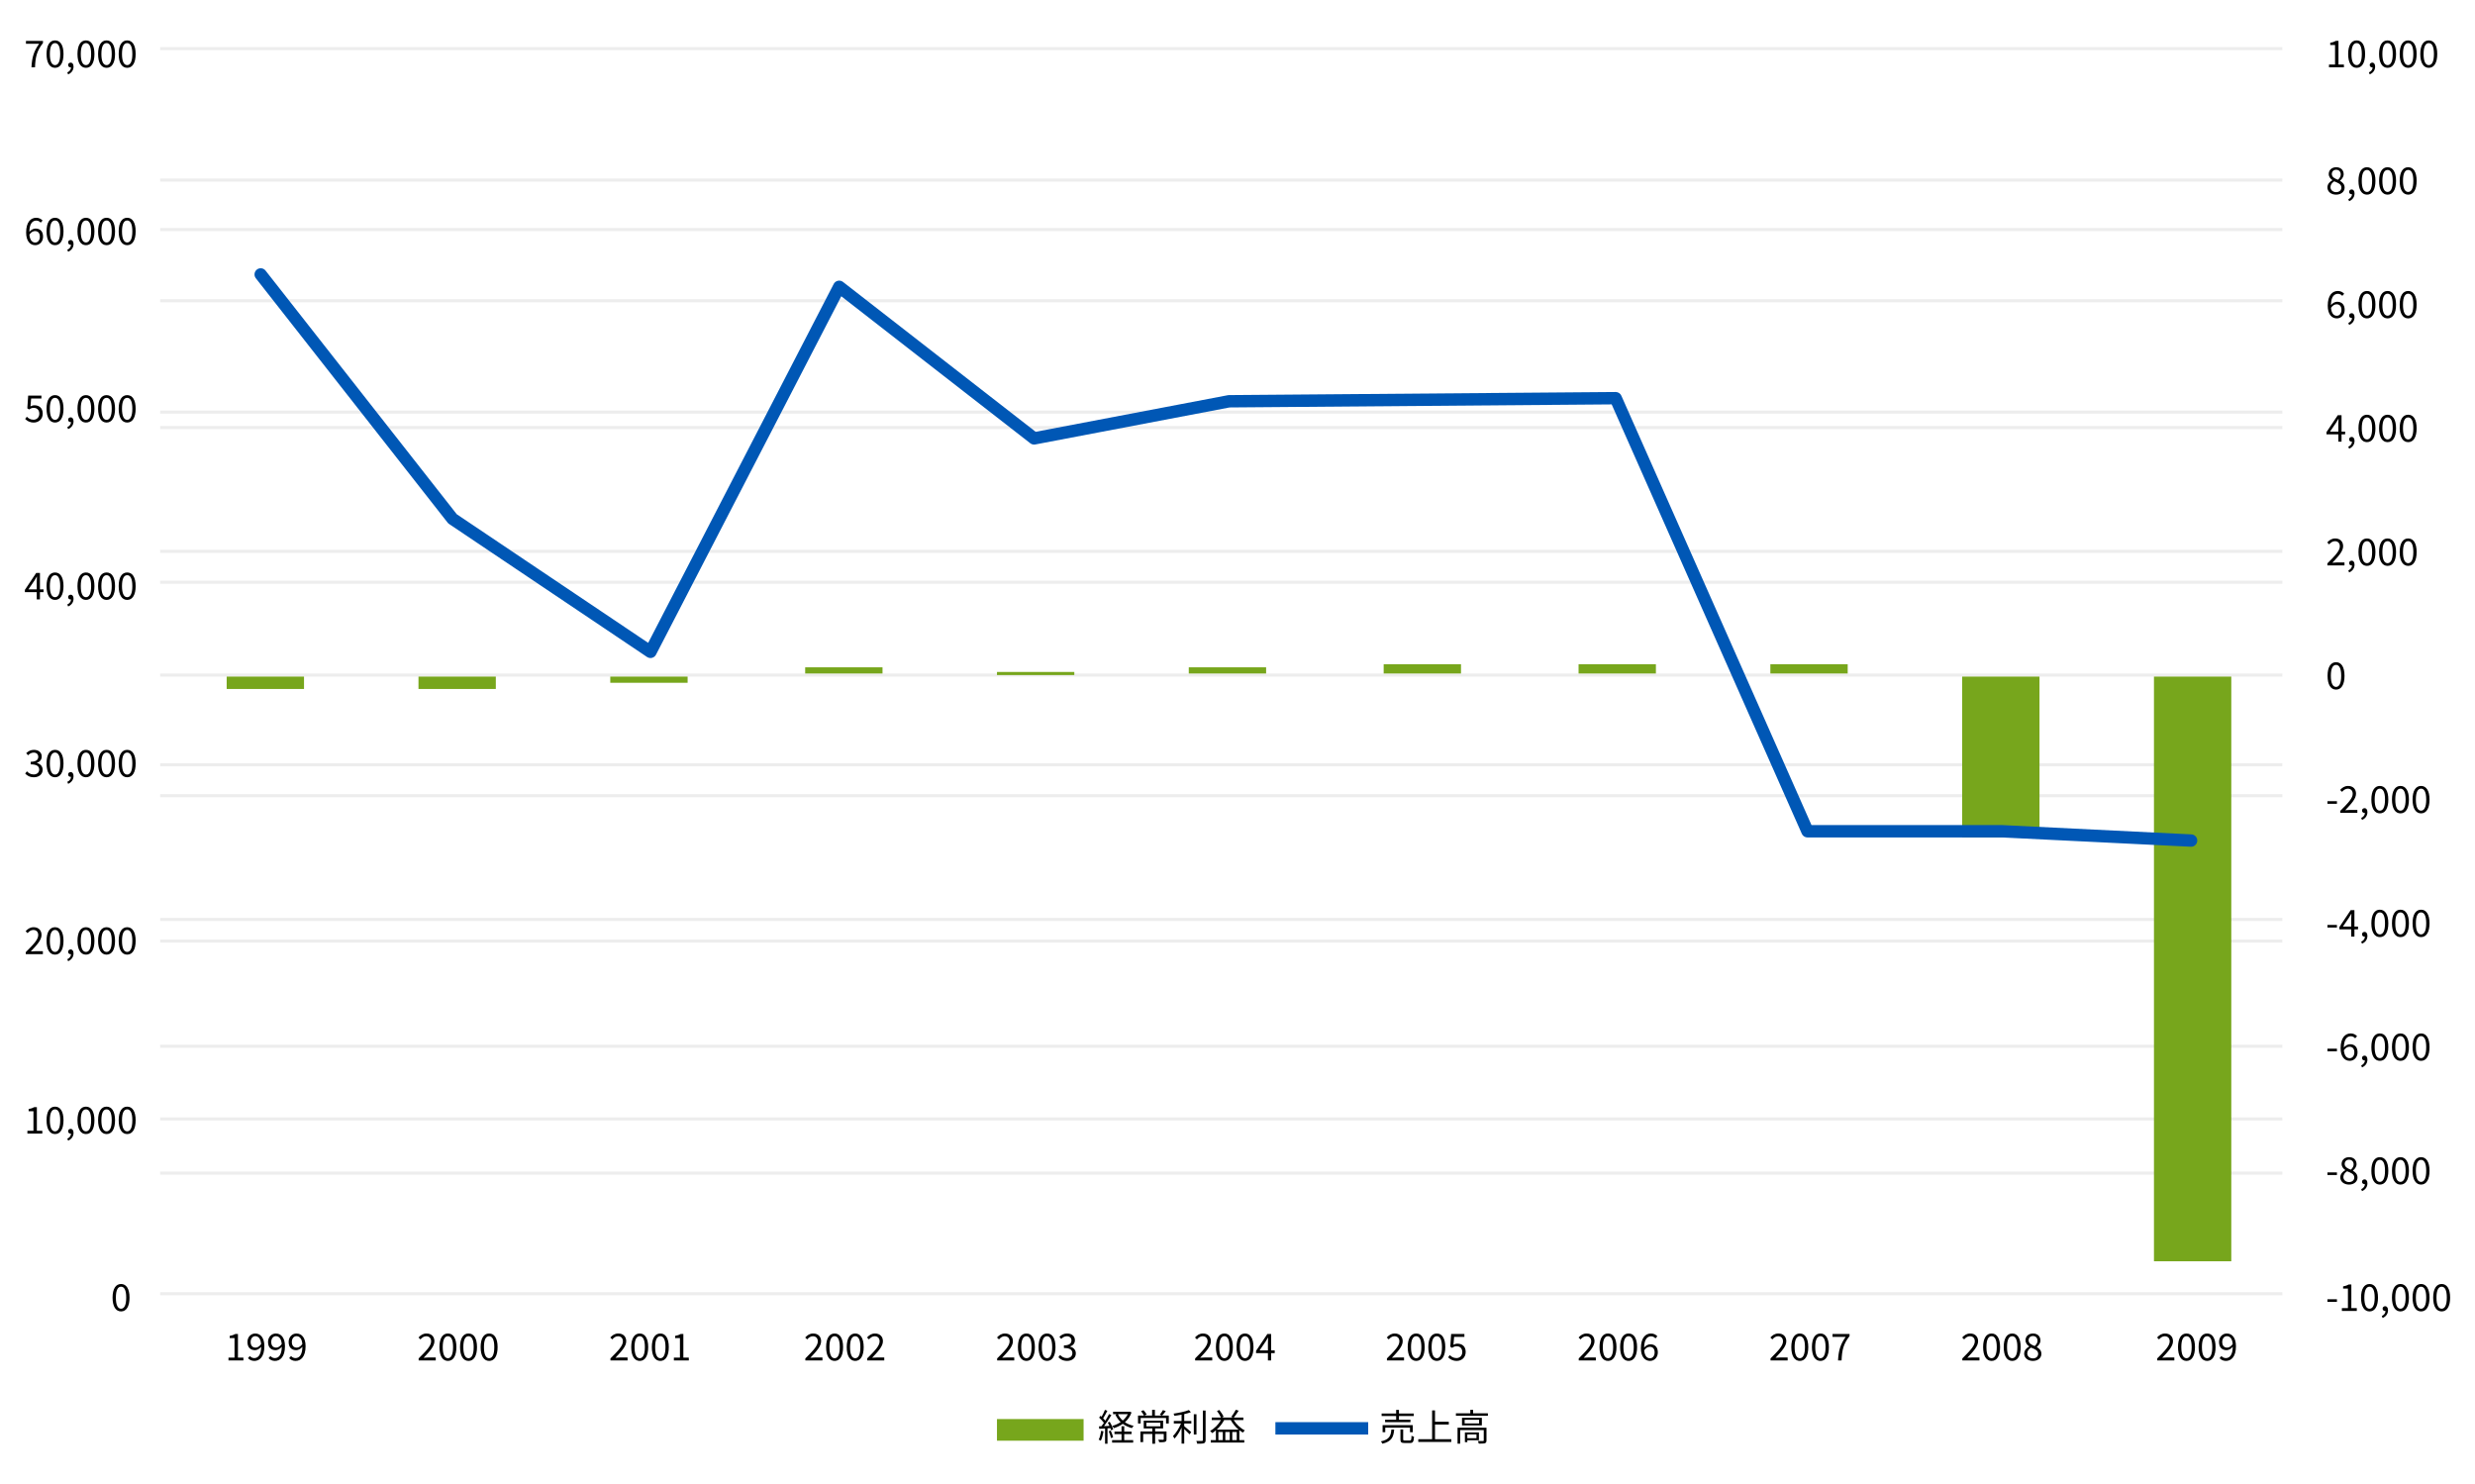 <?xml version="1.0" encoding="iso-8859-1"?>
<!-- Generator: Adobe Illustrator 29.8.2, SVG Export Plug-In . SVG Version: 9.03 Build 0)  -->
<svg version="1.1" id="&#x30EC;&#x30A4;&#x30E4;&#x30FC;_2"
	 xmlns="http://www.w3.org/2000/svg" xmlns:xlink="http://www.w3.org/1999/xlink" x="0px" y="0px" viewBox="0 0 1194 716"
	 style="enable-background:new 0 0 1194 716;" xml:space="preserve">
<rect style="fill:#FFFFFF;" width="1194" height="716"/>
<g>
	<g>
		<path d="M18.873,21.12H12.52v-1.396h8.216v1.002c-3.007,3.867-3.652,6.784-3.848,11.76h-1.701
			C15.401,27.671,16.367,24.628,18.873,21.12z"/>
		<path d="M22.459,26.059c0-4.278,1.557-6.569,4.098-6.569s4.082,2.309,4.082,6.569c0,4.278-1.54,6.658-4.082,6.658
			S22.459,30.338,22.459,26.059z M29.046,26.059c0-3.74-1.003-5.262-2.489-5.262c-1.503,0-2.505,1.522-2.505,5.262
			c0,3.741,1.002,5.352,2.505,5.352C28.043,31.411,29.046,29.801,29.046,26.059z"/>
		<path d="M32.47,34.92c1.127-0.501,1.79-1.379,1.79-2.435c-0.071,0.018-0.125,0.018-0.197,0.018c-0.627,0-1.199-0.394-1.199-1.146
			c0-0.698,0.573-1.146,1.235-1.146c0.859,0,1.378,0.734,1.378,1.933c0,1.718-1.002,3.061-2.613,3.741L32.47,34.92z"/>
		<path d="M37.377,26.059c0-4.278,1.557-6.569,4.098-6.569s4.082,2.309,4.082,6.569c0,4.278-1.54,6.658-4.082,6.658
			S37.377,30.338,37.377,26.059z M43.964,26.059c0-3.74-1.003-5.262-2.489-5.262c-1.503,0-2.505,1.522-2.505,5.262
			c0,3.741,1.002,5.352,2.505,5.352C42.962,31.411,43.964,29.801,43.964,26.059z"/>
		<path d="M47.317,26.059c0-4.278,1.557-6.569,4.098-6.569s4.082,2.309,4.082,6.569c0,4.278-1.54,6.658-4.082,6.658
			S47.317,30.338,47.317,26.059z M53.904,26.059c0-3.74-1.003-5.262-2.489-5.262c-1.503,0-2.505,1.522-2.505,5.262
			c0,3.741,1.002,5.352,2.505,5.352C52.901,31.411,53.904,29.801,53.904,26.059z"/>
		<path d="M57.257,26.059c0-4.278,1.557-6.569,4.098-6.569s4.082,2.309,4.082,6.569c0,4.278-1.54,6.658-4.082,6.658
			S57.257,30.338,57.257,26.059z M63.844,26.059c0-3.74-1.003-5.262-2.489-5.262c-1.503,0-2.505,1.522-2.505,5.262
			c0,3.741,1.002,5.352,2.505,5.352C62.841,31.411,63.844,29.801,63.844,26.059z"/>
	</g>
	<g>
		<path d="M12.608,112.161c0-5.137,2.309-7.106,4.869-7.106c1.361,0,2.345,0.573,3.061,1.342l-0.913,1.02
			c-0.519-0.627-1.307-1.003-2.094-1.003c-1.808,0-3.311,1.379-3.383,5.441c0.823-0.984,1.951-1.593,2.989-1.593
			c2.201,0,3.633,1.325,3.633,3.92c0,2.452-1.718,4.098-3.759,4.098C14.488,118.283,12.608,116.242,12.608,112.161z M14.184,113.182
			c0.215,2.488,1.199,3.83,2.81,3.83c1.271,0,2.237-1.127,2.237-2.827c0-1.647-0.787-2.703-2.362-2.703
			C16.045,111.481,15.043,111.929,14.184,113.182z"/>
		<path d="M22.459,111.624c0-4.278,1.557-6.569,4.098-6.569s4.082,2.309,4.082,6.569c0,4.278-1.54,6.658-4.082,6.658
			S22.459,115.903,22.459,111.624z M29.046,111.624c0-3.74-1.003-5.262-2.489-5.262c-1.503,0-2.505,1.522-2.505,5.262
			c0,3.741,1.002,5.352,2.505,5.352C28.043,116.976,29.046,115.365,29.046,111.624z"/>
		<path d="M32.47,120.485c1.127-0.501,1.79-1.379,1.79-2.435c-0.071,0.018-0.125,0.018-0.197,0.018
			c-0.627,0-1.199-0.394-1.199-1.146c0-0.698,0.573-1.146,1.235-1.146c0.859,0,1.378,0.734,1.378,1.933
			c0,1.718-1.002,3.061-2.613,3.741L32.47,120.485z"/>
		<path d="M37.377,111.624c0-4.278,1.557-6.569,4.098-6.569s4.082,2.309,4.082,6.569c0,4.278-1.54,6.658-4.082,6.658
			S37.377,115.903,37.377,111.624z M43.964,111.624c0-3.74-1.003-5.262-2.489-5.262c-1.503,0-2.505,1.522-2.505,5.262
			c0,3.741,1.002,5.352,2.505,5.352C42.962,116.976,43.964,115.365,43.964,111.624z"/>
		<path d="M47.317,111.624c0-4.278,1.557-6.569,4.098-6.569s4.082,2.309,4.082,6.569c0,4.278-1.54,6.658-4.082,6.658
			S47.317,115.903,47.317,111.624z M53.904,111.624c0-3.74-1.003-5.262-2.489-5.262c-1.503,0-2.505,1.522-2.505,5.262
			c0,3.741,1.002,5.352,2.505,5.352C52.901,116.976,53.904,115.365,53.904,111.624z"/>
		<path d="M57.257,111.624c0-4.278,1.557-6.569,4.098-6.569s4.082,2.309,4.082,6.569c0,4.278-1.54,6.658-4.082,6.658
			S57.257,115.903,57.257,111.624z M63.844,111.624c0-3.74-1.003-5.262-2.489-5.262c-1.503,0-2.505,1.522-2.505,5.262
			c0,3.741,1.002,5.352,2.505,5.352C62.841,116.976,63.844,115.365,63.844,111.624z"/>
	</g>
	<g>
		<path d="M12.144,202.111l0.805-1.074c0.752,0.752,1.7,1.45,3.222,1.45c1.54,0,2.792-1.128,2.792-2.9
			c0-1.771-1.074-2.827-2.72-2.827c-0.877,0-1.432,0.286-2.184,0.787l-0.877-0.555l0.412-6.139h6.39v1.396h-4.958l-0.322,3.813
			c0.591-0.322,1.164-0.537,1.951-0.537c2.183,0,3.955,1.253,3.955,4.009c0,2.756-2.076,4.313-4.296,4.313
			C14.274,203.847,13.02,202.987,12.144,202.111z"/>
		<path d="M22.459,197.188c0-4.278,1.557-6.569,4.098-6.569s4.082,2.309,4.082,6.569c0,4.278-1.54,6.658-4.082,6.658
			S22.459,201.467,22.459,197.188z M29.046,197.188c0-3.74-1.003-5.262-2.489-5.262c-1.503,0-2.505,1.522-2.505,5.262
			c0,3.741,1.002,5.352,2.505,5.352C28.043,202.54,29.046,200.93,29.046,197.188z"/>
		<path d="M32.47,206.049c1.127-0.501,1.79-1.379,1.79-2.435c-0.071,0.018-0.125,0.018-0.197,0.018
			c-0.627,0-1.199-0.394-1.199-1.146c0-0.698,0.573-1.146,1.235-1.146c0.859,0,1.378,0.734,1.378,1.933
			c0,1.718-1.002,3.061-2.613,3.741L32.47,206.049z"/>
		<path d="M37.377,197.188c0-4.278,1.557-6.569,4.098-6.569s4.082,2.309,4.082,6.569c0,4.278-1.54,6.658-4.082,6.658
			S37.377,201.467,37.377,197.188z M43.964,197.188c0-3.74-1.003-5.262-2.489-5.262c-1.503,0-2.505,1.522-2.505,5.262
			c0,3.741,1.002,5.352,2.505,5.352C42.962,202.54,43.964,200.93,43.964,197.188z"/>
		<path d="M47.317,197.188c0-4.278,1.557-6.569,4.098-6.569s4.082,2.309,4.082,6.569c0,4.278-1.54,6.658-4.082,6.658
			S47.317,201.467,47.317,197.188z M53.904,197.188c0-3.74-1.003-5.262-2.489-5.262c-1.503,0-2.505,1.522-2.505,5.262
			c0,3.741,1.002,5.352,2.505,5.352C52.901,202.54,53.904,200.93,53.904,197.188z"/>
		<path d="M57.257,197.188c0-4.278,1.557-6.569,4.098-6.569s4.082,2.309,4.082,6.569c0,4.278-1.54,6.658-4.082,6.658
			S57.257,201.467,57.257,197.188z M63.844,197.188c0-3.74-1.003-5.262-2.489-5.262c-1.503,0-2.505,1.522-2.505,5.262
			c0,3.741,1.002,5.352,2.505,5.352C62.841,202.54,63.844,200.93,63.844,197.188z"/>
	</g>
	<g>
		<path d="M17.728,285.653H12v-1.074l5.46-8.162h1.808v7.929h1.736v1.307h-1.736v3.526h-1.54V285.653z M17.728,284.346v-3.74
			c0-0.662,0.054-1.755,0.09-2.435h-0.071c-0.322,0.608-0.681,1.164-1.056,1.79l-2.989,4.385H17.728z"/>
		<path d="M22.459,282.753c0-4.278,1.557-6.569,4.098-6.569s4.082,2.309,4.082,6.569c0,4.278-1.54,6.658-4.082,6.658
			S22.459,287.031,22.459,282.753z M29.046,282.753c0-3.74-1.003-5.262-2.489-5.262c-1.503,0-2.505,1.522-2.505,5.262
			c0,3.741,1.002,5.352,2.505,5.352C28.043,288.105,29.046,286.494,29.046,282.753z"/>
		<path d="M32.47,291.613c1.127-0.501,1.79-1.379,1.79-2.435c-0.071,0.018-0.125,0.018-0.197,0.018
			c-0.627,0-1.199-0.394-1.199-1.146c0-0.698,0.573-1.146,1.235-1.146c0.859,0,1.378,0.734,1.378,1.933
			c0,1.718-1.002,3.061-2.613,3.741L32.47,291.613z"/>
		<path d="M37.377,282.753c0-4.278,1.557-6.569,4.098-6.569s4.082,2.309,4.082,6.569c0,4.278-1.54,6.658-4.082,6.658
			S37.377,287.031,37.377,282.753z M43.964,282.753c0-3.74-1.003-5.262-2.489-5.262c-1.503,0-2.505,1.522-2.505,5.262
			c0,3.741,1.002,5.352,2.505,5.352C42.962,288.105,43.964,286.494,43.964,282.753z"/>
		<path d="M47.317,282.753c0-4.278,1.557-6.569,4.098-6.569s4.082,2.309,4.082,6.569c0,4.278-1.54,6.658-4.082,6.658
			S47.317,287.031,47.317,282.753z M53.904,282.753c0-3.74-1.003-5.262-2.489-5.262c-1.503,0-2.505,1.522-2.505,5.262
			c0,3.741,1.002,5.352,2.505,5.352C52.901,288.105,53.904,286.494,53.904,282.753z"/>
		<path d="M57.257,282.753c0-4.278,1.557-6.569,4.098-6.569s4.082,2.309,4.082,6.569c0,4.278-1.54,6.658-4.082,6.658
			S57.257,287.031,57.257,282.753z M63.844,282.753c0-3.74-1.003-5.262-2.489-5.262c-1.503,0-2.505,1.522-2.505,5.262
			c0,3.741,1.002,5.352,2.505,5.352C62.841,288.105,63.844,286.494,63.844,282.753z"/>
	</g>
	<g>
		<path d="M12.161,373.186l0.823-1.074c0.77,0.806,1.772,1.504,3.258,1.504c1.557,0,2.666-0.913,2.666-2.345
			c0-1.522-1.056-2.524-4.081-2.524v-1.253c2.703,0,3.633-1.056,3.633-2.398c0-1.235-0.859-2.023-2.219-2.023
			c-1.057,0-1.987,0.537-2.721,1.289l-0.877-1.02c0.984-0.931,2.148-1.593,3.669-1.593c2.201,0,3.813,1.163,3.813,3.239
			c0,1.54-0.949,2.524-2.327,3.026v0.071c1.539,0.376,2.774,1.503,2.774,3.257c0,2.274-1.879,3.633-4.207,3.633
			C14.309,374.976,13.02,374.117,12.161,373.186z"/>
		<path d="M22.459,368.318c0-4.278,1.557-6.569,4.098-6.569s4.082,2.309,4.082,6.569c0,4.278-1.54,6.658-4.082,6.658
			S22.459,372.596,22.459,368.318z M29.046,368.318c0-3.74-1.003-5.262-2.489-5.262c-1.503,0-2.505,1.522-2.505,5.262
			c0,3.741,1.002,5.352,2.505,5.352C28.043,373.67,29.046,372.059,29.046,368.318z"/>
		<path d="M32.47,377.178c1.127-0.501,1.79-1.379,1.79-2.435c-0.071,0.018-0.125,0.018-0.197,0.018
			c-0.627,0-1.199-0.394-1.199-1.146c0-0.698,0.573-1.146,1.235-1.146c0.859,0,1.378,0.734,1.378,1.933
			c0,1.718-1.002,3.061-2.613,3.741L32.47,377.178z"/>
		<path d="M37.377,368.318c0-4.278,1.557-6.569,4.098-6.569s4.082,2.309,4.082,6.569c0,4.278-1.54,6.658-4.082,6.658
			S37.377,372.596,37.377,368.318z M43.964,368.318c0-3.74-1.003-5.262-2.489-5.262c-1.503,0-2.505,1.522-2.505,5.262
			c0,3.741,1.002,5.352,2.505,5.352C42.962,373.67,43.964,372.059,43.964,368.318z"/>
		<path d="M47.317,368.318c0-4.278,1.557-6.569,4.098-6.569s4.082,2.309,4.082,6.569c0,4.278-1.54,6.658-4.082,6.658
			S47.317,372.596,47.317,368.318z M53.904,368.318c0-3.74-1.003-5.262-2.489-5.262c-1.503,0-2.505,1.522-2.505,5.262
			c0,3.741,1.002,5.352,2.505,5.352C52.901,373.67,53.904,372.059,53.904,368.318z"/>
		<path d="M57.257,368.318c0-4.278,1.557-6.569,4.098-6.569s4.082,2.309,4.082,6.569c0,4.278-1.54,6.658-4.082,6.658
			S57.257,372.596,57.257,368.318z M63.844,368.318c0-3.74-1.003-5.262-2.489-5.262c-1.503,0-2.505,1.522-2.505,5.262
			c0,3.741,1.002,5.352,2.505,5.352C62.841,373.67,63.844,372.059,63.844,368.318z"/>
	</g>
	<g>
		<path d="M12.43,459.341c3.848-3.831,6.014-6.122,6.014-8.216c0-1.449-0.788-2.488-2.416-2.488c-1.074,0-2.005,0.681-2.721,1.522
			l-0.949-0.913c1.074-1.163,2.202-1.933,3.867-1.933c2.345,0,3.813,1.485,3.813,3.74c0,2.399-2.184,4.779-5.209,7.965
			c0.681-0.053,1.468-0.125,2.148-0.125h3.705v1.414H12.43V459.341z"/>
		<path d="M22.459,453.882c0-4.278,1.557-6.569,4.098-6.569s4.082,2.309,4.082,6.569c0,4.278-1.54,6.658-4.082,6.658
			S22.459,458.16,22.459,453.882z M29.046,453.882c0-3.74-1.003-5.262-2.489-5.262c-1.503,0-2.505,1.522-2.505,5.262
			c0,3.741,1.002,5.352,2.505,5.352C28.043,459.234,29.046,457.623,29.046,453.882z"/>
		<path d="M32.47,462.742c1.127-0.501,1.79-1.379,1.79-2.435c-0.071,0.018-0.125,0.018-0.197,0.018
			c-0.627,0-1.199-0.394-1.199-1.146c0-0.698,0.573-1.146,1.235-1.146c0.859,0,1.378,0.734,1.378,1.933
			c0,1.718-1.002,3.061-2.613,3.741L32.47,462.742z"/>
		<path d="M37.377,453.882c0-4.278,1.557-6.569,4.098-6.569s4.082,2.309,4.082,6.569c0,4.278-1.54,6.658-4.082,6.658
			S37.377,458.16,37.377,453.882z M43.964,453.882c0-3.74-1.003-5.262-2.489-5.262c-1.503,0-2.505,1.522-2.505,5.262
			c0,3.741,1.002,5.352,2.505,5.352C42.962,459.234,43.964,457.623,43.964,453.882z"/>
		<path d="M47.317,453.882c0-4.278,1.557-6.569,4.098-6.569s4.082,2.309,4.082,6.569c0,4.278-1.54,6.658-4.082,6.658
			S47.317,458.16,47.317,453.882z M53.904,453.882c0-3.74-1.003-5.262-2.489-5.262c-1.503,0-2.505,1.522-2.505,5.262
			c0,3.741,1.002,5.352,2.505,5.352C52.901,459.234,53.904,457.623,53.904,453.882z"/>
		<path d="M57.257,453.882c0-4.278,1.557-6.569,4.098-6.569s4.082,2.309,4.082,6.569c0,4.278-1.54,6.658-4.082,6.658
			S57.257,458.16,57.257,453.882z M63.844,453.882c0-3.74-1.003-5.262-2.489-5.262c-1.503,0-2.505,1.522-2.505,5.262
			c0,3.741,1.002,5.352,2.505,5.352C62.841,459.234,63.844,457.623,63.844,453.882z"/>
	</g>
	<g>
		<path d="M13.218,545.507h2.917v-9.415h-2.327v-1.056c1.164-0.197,2.005-0.501,2.721-0.931h1.253v11.401h2.631v1.36h-7.195V545.507
			z"/>
		<path d="M22.459,540.441c0-4.278,1.557-6.569,4.098-6.569s4.082,2.309,4.082,6.569c0,4.278-1.54,6.658-4.082,6.658
			S22.459,544.72,22.459,540.441z M29.046,540.441c0-3.74-1.003-5.262-2.489-5.262c-1.503,0-2.505,1.522-2.505,5.262
			c0,3.741,1.002,5.352,2.505,5.352C28.043,545.793,29.046,544.183,29.046,540.441z"/>
		<path d="M32.47,549.302c1.127-0.501,1.79-1.379,1.79-2.435c-0.071,0.018-0.125,0.018-0.197,0.018
			c-0.627,0-1.199-0.394-1.199-1.146c0-0.698,0.573-1.146,1.235-1.146c0.859,0,1.378,0.734,1.378,1.933
			c0,1.718-1.002,3.061-2.613,3.741L32.47,549.302z"/>
		<path d="M37.377,540.441c0-4.278,1.557-6.569,4.098-6.569s4.082,2.309,4.082,6.569c0,4.278-1.54,6.658-4.082,6.658
			S37.377,544.72,37.377,540.441z M43.964,540.441c0-3.74-1.003-5.262-2.489-5.262c-1.503,0-2.505,1.522-2.505,5.262
			c0,3.741,1.002,5.352,2.505,5.352C42.962,545.793,43.964,544.183,43.964,540.441z"/>
		<path d="M47.317,540.441c0-4.278,1.557-6.569,4.098-6.569s4.082,2.309,4.082,6.569c0,4.278-1.54,6.658-4.082,6.658
			S47.317,544.72,47.317,540.441z M53.904,540.441c0-3.74-1.003-5.262-2.489-5.262c-1.503,0-2.505,1.522-2.505,5.262
			c0,3.741,1.002,5.352,2.505,5.352C52.901,545.793,53.904,544.183,53.904,540.441z"/>
		<path d="M57.257,540.441c0-4.278,1.557-6.569,4.098-6.569s4.082,2.309,4.082,6.569c0,4.278-1.54,6.658-4.082,6.658
			S57.257,544.72,57.257,540.441z M63.844,540.441c0-3.74-1.003-5.262-2.489-5.262c-1.503,0-2.505,1.522-2.505,5.262
			c0,3.741,1.002,5.352,2.505,5.352C62.841,545.793,63.844,544.183,63.844,540.441z"/>
	</g>
	<g>
		<path d="M54.307,626.006c0-4.278,1.557-6.569,4.098-6.569s4.082,2.309,4.082,6.569c0,4.278-1.54,6.658-4.082,6.658
			S54.307,630.284,54.307,626.006z M60.894,626.006c0-3.74-1.003-5.262-2.489-5.262c-1.503,0-2.505,1.522-2.505,5.262
			c0,3.741,1.002,5.352,2.505,5.352C59.891,631.358,60.894,629.747,60.894,626.006z"/>
	</g>
	<g>
		<path d="M1123.567,31.125h2.917V21.71h-2.327v-1.056c1.164-0.197,2.005-0.501,2.721-0.931h1.253v11.401h2.631v1.361h-7.195V31.125
			z"/>
		<path d="M1132.808,26.059c0-4.278,1.557-6.569,4.098-6.569s4.082,2.309,4.082,6.569c0,4.278-1.54,6.658-4.082,6.658
			S1132.808,30.338,1132.808,26.059z M1139.395,26.059c0-3.74-1.003-5.262-2.489-5.262c-1.503,0-2.505,1.522-2.505,5.262
			c0,3.741,1.002,5.352,2.505,5.352C1138.392,31.411,1139.395,29.801,1139.395,26.059z"/>
		<path d="M1142.819,34.92c1.127-0.501,1.79-1.379,1.79-2.435c-0.071,0.018-0.125,0.018-0.197,0.018
			c-0.627,0-1.199-0.394-1.199-1.146c0-0.698,0.573-1.146,1.235-1.146c0.859,0,1.378,0.734,1.378,1.933
			c0,1.718-1.002,3.061-2.613,3.741L1142.819,34.92z"/>
		<path d="M1147.726,26.059c0-4.278,1.557-6.569,4.098-6.569s4.082,2.309,4.082,6.569c0,4.278-1.54,6.658-4.082,6.658
			S1147.726,30.338,1147.726,26.059z M1154.313,26.059c0-3.74-1.003-5.262-2.489-5.262c-1.503,0-2.505,1.522-2.505,5.262
			c0,3.741,1.002,5.352,2.505,5.352C1153.311,31.411,1154.313,29.801,1154.313,26.059z"/>
		<path d="M1157.666,26.059c0-4.278,1.557-6.569,4.098-6.569s4.082,2.309,4.082,6.569c0,4.278-1.54,6.658-4.082,6.658
			S1157.666,30.338,1157.666,26.059z M1164.253,26.059c0-3.74-1.003-5.262-2.489-5.262c-1.503,0-2.505,1.522-2.505,5.262
			c0,3.741,1.002,5.352,2.505,5.352C1163.25,31.411,1164.253,29.801,1164.253,26.059z"/>
		<path d="M1167.606,26.059c0-4.278,1.557-6.569,4.098-6.569s4.082,2.309,4.082,6.569c0,4.278-1.54,6.658-4.082,6.658
			S1167.606,30.338,1167.606,26.059z M1174.193,26.059c0-3.74-1.003-5.262-2.489-5.262c-1.503,0-2.505,1.522-2.505,5.262
			c0,3.741,1.002,5.352,2.505,5.352C1173.19,31.411,1174.193,29.801,1174.193,26.059z"/>
	</g>
	<g>
		<path d="M1122.796,90.417c0-1.665,1.218-2.811,2.417-3.455V86.89c-0.949-0.644-1.772-1.593-1.772-2.953
			c0-1.951,1.557-3.257,3.598-3.257c2.237,0,3.598,1.395,3.598,3.383c0,1.342-0.984,2.488-1.754,3.079v0.089
			c1.127,0.681,2.219,1.575,2.219,3.276c0,1.916-1.646,3.401-4.116,3.401C1124.569,93.906,1122.796,92.439,1122.796,90.417z
			 M1129.544,90.47c0-1.664-1.61-2.255-3.472-2.989c-1.038,0.662-1.79,1.611-1.79,2.792c0,1.396,1.164,2.416,2.739,2.416
			C1128.524,92.689,1129.544,91.776,1129.544,90.47z M1129.24,84.152c0-1.253-0.806-2.255-2.22-2.255
			c-1.217,0-2.094,0.805-2.094,2.04c0,1.539,1.414,2.184,2.953,2.792C1128.757,85.941,1129.24,85.101,1129.24,84.152z"/>
		<path d="M1132.88,96.109c1.127-0.501,1.79-1.379,1.79-2.435c-0.071,0.018-0.125,0.018-0.197,0.018
			c-0.627,0-1.199-0.394-1.199-1.146c0-0.698,0.573-1.146,1.235-1.146c0.859,0,1.378,0.734,1.378,1.933
			c0,1.718-1.002,3.061-2.613,3.741L1132.88,96.109z"/>
		<path d="M1137.787,87.248c0-4.278,1.557-6.569,4.098-6.569c2.542,0,4.082,2.309,4.082,6.569c0,4.278-1.54,6.658-4.082,6.658
			C1139.343,93.906,1137.787,91.526,1137.787,87.248z M1144.374,87.248c0-3.74-1.003-5.262-2.489-5.262
			c-1.503,0-2.505,1.522-2.505,5.262c0,3.741,1.002,5.352,2.505,5.352C1143.371,92.6,1144.374,90.989,1144.374,87.248z"/>
		<path d="M1147.726,87.248c0-4.278,1.557-6.569,4.098-6.569s4.082,2.309,4.082,6.569c0,4.278-1.54,6.658-4.082,6.658
			S1147.726,91.526,1147.726,87.248z M1154.313,87.248c0-3.74-1.003-5.262-2.489-5.262c-1.503,0-2.505,1.522-2.505,5.262
			c0,3.741,1.002,5.352,2.505,5.352C1153.311,92.6,1154.313,90.989,1154.313,87.248z"/>
		<path d="M1157.666,87.248c0-4.278,1.557-6.569,4.098-6.569s4.082,2.309,4.082,6.569c0,4.278-1.54,6.658-4.082,6.658
			S1157.666,91.526,1157.666,87.248z M1164.253,87.248c0-3.74-1.003-5.262-2.489-5.262c-1.503,0-2.505,1.522-2.505,5.262
			c0,3.741,1.002,5.352,2.505,5.352C1163.25,92.6,1164.253,90.989,1164.253,87.248z"/>
	</g>
	<g>
		<path d="M1122.958,147.481c0-5.137,2.309-7.106,4.869-7.106c1.36,0,2.345,0.573,3.061,1.342l-0.913,1.02
			c-0.519-0.627-1.307-1.003-2.094-1.003c-1.808,0-3.311,1.379-3.383,5.441c0.823-0.984,1.951-1.593,2.989-1.593
			c2.201,0,3.633,1.325,3.633,3.92c0,2.452-1.718,4.098-3.759,4.098C1124.837,153.603,1122.958,151.562,1122.958,147.481z
			 M1124.533,148.502c0.215,2.488,1.199,3.83,2.81,3.83c1.271,0,2.237-1.127,2.237-2.827c0-1.647-0.787-2.703-2.363-2.703
			C1126.394,146.801,1125.392,147.249,1124.533,148.502z"/>
		<path d="M1132.88,155.805c1.127-0.501,1.79-1.379,1.79-2.435c-0.071,0.018-0.125,0.018-0.197,0.018
			c-0.627,0-1.199-0.394-1.199-1.146c0-0.698,0.573-1.146,1.235-1.146c0.859,0,1.378,0.734,1.378,1.933
			c0,1.718-1.002,3.061-2.613,3.741L1132.88,155.805z"/>
		<path d="M1137.787,146.944c0-4.278,1.557-6.569,4.098-6.569c2.542,0,4.082,2.309,4.082,6.569c0,4.278-1.54,6.658-4.082,6.658
			C1139.343,153.603,1137.787,151.223,1137.787,146.944z M1144.374,146.944c0-3.74-1.003-5.262-2.489-5.262
			c-1.503,0-2.505,1.522-2.505,5.262c0,3.741,1.002,5.352,2.505,5.352C1143.371,152.296,1144.374,150.685,1144.374,146.944z"/>
		<path d="M1147.726,146.944c0-4.278,1.557-6.569,4.098-6.569s4.082,2.309,4.082,6.569c0,4.278-1.54,6.658-4.082,6.658
			S1147.726,151.223,1147.726,146.944z M1154.313,146.944c0-3.74-1.003-5.262-2.489-5.262c-1.503,0-2.505,1.522-2.505,5.262
			c0,3.741,1.002,5.352,2.505,5.352C1153.311,152.296,1154.313,150.685,1154.313,146.944z"/>
		<path d="M1157.666,146.944c0-4.278,1.557-6.569,4.098-6.569s4.082,2.309,4.082,6.569c0,4.278-1.54,6.658-4.082,6.658
			S1157.666,151.223,1157.666,146.944z M1164.253,146.944c0-3.74-1.003-5.262-2.489-5.262c-1.503,0-2.505,1.522-2.505,5.262
			c0,3.741,1.002,5.352,2.505,5.352C1163.25,152.296,1164.253,150.685,1164.253,146.944z"/>
	</g>
	<g>
		<path d="M1128.077,209.54h-5.728v-1.074l5.459-8.162h1.808v7.929h1.736v1.307h-1.736v3.526h-1.54V209.54z M1128.077,208.233v-3.74
			c0-0.662,0.054-1.755,0.09-2.435h-0.071c-0.322,0.608-0.681,1.164-1.056,1.79l-2.989,4.385H1128.077z"/>
		<path d="M1132.88,215.501c1.127-0.501,1.79-1.379,1.79-2.435c-0.071,0.018-0.125,0.018-0.197,0.018
			c-0.627,0-1.199-0.394-1.199-1.146c0-0.698,0.573-1.146,1.235-1.146c0.859,0,1.378,0.734,1.378,1.933
			c0,1.718-1.002,3.061-2.613,3.741L1132.88,215.501z"/>
		<path d="M1137.787,206.64c0-4.278,1.557-6.569,4.098-6.569c2.542,0,4.082,2.309,4.082,6.569c0,4.278-1.54,6.658-4.082,6.658
			C1139.343,213.299,1137.787,210.919,1137.787,206.64z M1144.374,206.64c0-3.74-1.003-5.262-2.489-5.262
			c-1.503,0-2.505,1.522-2.505,5.262c0,3.741,1.002,5.352,2.505,5.352C1143.371,211.992,1144.374,210.382,1144.374,206.64z"/>
		<path d="M1147.726,206.64c0-4.278,1.557-6.569,4.098-6.569s4.082,2.309,4.082,6.569c0,4.278-1.54,6.658-4.082,6.658
			S1147.726,210.919,1147.726,206.64z M1154.313,206.64c0-3.74-1.003-5.262-2.489-5.262c-1.503,0-2.505,1.522-2.505,5.262
			c0,3.741,1.002,5.352,2.505,5.352C1153.311,211.992,1154.313,210.382,1154.313,206.64z"/>
		<path d="M1157.666,206.64c0-4.278,1.557-6.569,4.098-6.569s4.082,2.309,4.082,6.569c0,4.278-1.54,6.658-4.082,6.658
			S1157.666,210.919,1157.666,206.64z M1164.253,206.64c0-3.74-1.003-5.262-2.489-5.262c-1.503,0-2.505,1.522-2.505,5.262
			c0,3.741,1.002,5.352,2.505,5.352C1163.25,211.992,1164.253,210.382,1164.253,206.64z"/>
	</g>
	<g>
		<path d="M1122.779,271.796c3.848-3.831,6.014-6.122,6.014-8.216c0-1.449-0.788-2.488-2.416-2.488
			c-1.074,0-2.005,0.681-2.721,1.522l-0.949-0.913c1.074-1.163,2.202-1.933,3.867-1.933c2.345,0,3.813,1.485,3.813,3.74
			c0,2.399-2.184,4.779-5.209,7.965c0.681-0.053,1.468-0.125,2.148-0.125h3.705v1.414h-8.251V271.796z"/>
		<path d="M1132.88,275.197c1.127-0.501,1.79-1.379,1.79-2.435c-0.071,0.018-0.125,0.018-0.197,0.018
			c-0.627,0-1.199-0.394-1.199-1.146c0-0.698,0.573-1.146,1.235-1.146c0.859,0,1.378,0.734,1.378,1.933
			c0,1.718-1.002,3.061-2.613,3.741L1132.88,275.197z"/>
		<path d="M1137.787,266.337c0-4.278,1.557-6.569,4.098-6.569c2.542,0,4.082,2.309,4.082,6.569c0,4.278-1.54,6.658-4.082,6.658
			C1139.343,272.995,1137.787,270.615,1137.787,266.337z M1144.374,266.337c0-3.741-1.003-5.262-2.489-5.262
			c-1.503,0-2.505,1.522-2.505,5.262c0,3.741,1.002,5.352,2.505,5.352C1143.371,271.688,1144.374,270.078,1144.374,266.337z"/>
		<path d="M1147.726,266.337c0-4.278,1.557-6.569,4.098-6.569s4.082,2.309,4.082,6.569c0,4.278-1.54,6.658-4.082,6.658
			S1147.726,270.615,1147.726,266.337z M1154.313,266.337c0-3.741-1.003-5.262-2.489-5.262c-1.503,0-2.505,1.522-2.505,5.262
			c0,3.741,1.002,5.352,2.505,5.352C1153.311,271.688,1154.313,270.078,1154.313,266.337z"/>
		<path d="M1157.666,266.337c0-4.278,1.557-6.569,4.098-6.569s4.082,2.309,4.082,6.569c0,4.278-1.54,6.658-4.082,6.658
			S1157.666,270.615,1157.666,266.337z M1164.253,266.337c0-3.741-1.003-5.262-2.489-5.262c-1.503,0-2.505,1.522-2.505,5.262
			c0,3.741,1.002,5.352,2.505,5.352C1163.25,271.688,1164.253,270.078,1164.253,266.337z"/>
	</g>
	<g>
		<path d="M1122.815,386.517h4.582v1.253h-4.582V386.517z"/>
		<path d="M1128.993,391.189c3.848-3.831,6.014-6.122,6.014-8.216c0-1.449-0.788-2.488-2.416-2.488
			c-1.074,0-2.005,0.681-2.721,1.522l-0.949-0.913c1.074-1.163,2.202-1.933,3.867-1.933c2.345,0,3.813,1.485,3.813,3.74
			c0,2.399-2.184,4.779-5.209,7.965c0.681-0.053,1.468-0.125,2.148-0.125h3.705v1.414h-8.251V391.189z"/>
		<path d="M1139.094,394.589c1.127-0.501,1.79-1.379,1.79-2.435c-0.071,0.018-0.125,0.018-0.197,0.018
			c-0.627,0-1.199-0.394-1.199-1.146c0-0.698,0.573-1.146,1.235-1.146c0.859,0,1.378,0.734,1.378,1.933
			c0,1.718-1.002,3.061-2.613,3.741L1139.094,394.589z"/>
		<path d="M1144.001,385.729c0-4.278,1.557-6.569,4.098-6.569s4.082,2.309,4.082,6.569c0,4.278-1.54,6.658-4.082,6.658
			S1144.001,390.007,1144.001,385.729z M1150.588,385.729c0-3.741-1.003-5.262-2.489-5.262c-1.503,0-2.505,1.522-2.505,5.262
			c0,3.741,1.002,5.352,2.505,5.352C1149.585,391.081,1150.588,389.47,1150.588,385.729z"/>
		<path d="M1153.941,385.729c0-4.278,1.557-6.569,4.098-6.569s4.082,2.309,4.082,6.569c0,4.278-1.54,6.658-4.082,6.658
			S1153.941,390.007,1153.941,385.729z M1160.528,385.729c0-3.741-1.003-5.262-2.489-5.262c-1.503,0-2.505,1.522-2.505,5.262
			c0,3.741,1.002,5.352,2.505,5.352C1159.525,391.081,1160.528,389.47,1160.528,385.729z"/>
		<path d="M1163.88,385.729c0-4.278,1.557-6.569,4.098-6.569s4.081,2.309,4.081,6.569c0,4.278-1.54,6.658-4.081,6.658
			S1163.88,390.007,1163.88,385.729z M1170.467,385.729c0-3.741-1.003-5.262-2.489-5.262c-1.503,0-2.505,1.522-2.505,5.262
			c0,3.741,1.002,5.352,2.505,5.352C1169.465,391.081,1170.467,389.47,1170.467,385.729z"/>
	</g>
	<g>
		<path d="M1122.815,446.213h4.582v1.253h-4.582V446.213z"/>
		<path d="M1134.291,448.325h-5.728v-1.074l5.459-8.162h1.808v7.929h1.736v1.307h-1.736v3.526h-1.54V448.325z M1134.291,447.018
			v-3.741c0-0.662,0.054-1.755,0.09-2.435h-0.071c-0.322,0.608-0.681,1.164-1.056,1.79l-2.989,4.385H1134.291z"/>
		<path d="M1139.094,454.286c1.127-0.501,1.79-1.379,1.79-2.435c-0.071,0.018-0.125,0.018-0.197,0.018
			c-0.627,0-1.199-0.394-1.199-1.146c0-0.698,0.573-1.146,1.235-1.146c0.859,0,1.378,0.734,1.378,1.933
			c0,1.718-1.002,3.061-2.613,3.741L1139.094,454.286z"/>
		<path d="M1144.001,445.425c0-4.278,1.557-6.569,4.098-6.569s4.082,2.309,4.082,6.569c0,4.278-1.54,6.658-4.082,6.658
			S1144.001,449.703,1144.001,445.425z M1150.588,445.425c0-3.74-1.003-5.262-2.489-5.262c-1.503,0-2.505,1.522-2.505,5.262
			c0,3.741,1.002,5.352,2.505,5.352C1149.585,450.777,1150.588,449.166,1150.588,445.425z"/>
		<path d="M1153.941,445.425c0-4.278,1.557-6.569,4.098-6.569s4.082,2.309,4.082,6.569c0,4.278-1.54,6.658-4.082,6.658
			S1153.941,449.703,1153.941,445.425z M1160.528,445.425c0-3.74-1.003-5.262-2.489-5.262c-1.503,0-2.505,1.522-2.505,5.262
			c0,3.741,1.002,5.352,2.505,5.352C1159.525,450.777,1160.528,449.166,1160.528,445.425z"/>
		<path d="M1163.88,445.425c0-4.278,1.557-6.569,4.098-6.569s4.081,2.309,4.081,6.569c0,4.278-1.54,6.658-4.081,6.658
			S1163.88,449.703,1163.88,445.425z M1170.467,445.425c0-3.74-1.003-5.262-2.489-5.262c-1.503,0-2.505,1.522-2.505,5.262
			c0,3.741,1.002,5.352,2.505,5.352C1169.465,450.777,1170.467,449.166,1170.467,445.425z"/>
	</g>
	<g>
		<path d="M1122.815,505.909h4.582v1.253h-4.582V505.909z"/>
		<path d="M1129.172,505.658c0-5.137,2.309-7.106,4.869-7.106c1.36,0,2.345,0.573,3.061,1.342l-0.913,1.02
			c-0.519-0.627-1.307-1.003-2.094-1.003c-1.808,0-3.311,1.379-3.383,5.441c0.823-0.984,1.951-1.593,2.989-1.593
			c2.201,0,3.633,1.325,3.633,3.92c0,2.452-1.718,4.098-3.759,4.098C1131.051,511.78,1129.172,509.739,1129.172,505.658z
			 M1130.747,506.679c0.215,2.488,1.199,3.83,2.81,3.83c1.271,0,2.237-1.127,2.237-2.827c0-1.647-0.787-2.703-2.362-2.703
			C1132.609,504.979,1131.607,505.426,1130.747,506.679z"/>
		<path d="M1139.094,513.982c1.127-0.501,1.79-1.379,1.79-2.435c-0.071,0.018-0.125,0.018-0.197,0.018
			c-0.627,0-1.199-0.394-1.199-1.146c0-0.698,0.573-1.146,1.235-1.146c0.859,0,1.378,0.734,1.378,1.933
			c0,1.718-1.002,3.061-2.613,3.741L1139.094,513.982z"/>
		<path d="M1144.001,505.121c0-4.278,1.557-6.569,4.098-6.569s4.082,2.309,4.082,6.569c0,4.278-1.54,6.658-4.082,6.658
			S1144.001,509.4,1144.001,505.121z M1150.588,505.121c0-3.741-1.003-5.262-2.489-5.262c-1.503,0-2.505,1.522-2.505,5.262
			c0,3.741,1.002,5.352,2.505,5.352C1149.585,510.473,1150.588,508.863,1150.588,505.121z"/>
		<path d="M1153.941,505.121c0-4.278,1.557-6.569,4.098-6.569s4.082,2.309,4.082,6.569c0,4.278-1.54,6.658-4.082,6.658
			S1153.941,509.4,1153.941,505.121z M1160.528,505.121c0-3.741-1.003-5.262-2.489-5.262c-1.503,0-2.505,1.522-2.505,5.262
			c0,3.741,1.002,5.352,2.505,5.352C1159.525,510.473,1160.528,508.863,1160.528,505.121z"/>
		<path d="M1163.88,505.121c0-4.278,1.557-6.569,4.098-6.569s4.081,2.309,4.081,6.569c0,4.278-1.54,6.658-4.081,6.658
			S1163.88,509.4,1163.88,505.121z M1170.467,505.121c0-3.741-1.003-5.262-2.489-5.262c-1.503,0-2.505,1.522-2.505,5.262
			c0,3.741,1.002,5.352,2.505,5.352C1169.465,510.473,1170.467,508.863,1170.467,505.121z"/>
	</g>
	<g>
		<path d="M1122.815,565.605h4.582v1.253h-4.582V565.605z"/>
		<path d="M1129.011,567.986c0-1.665,1.218-2.811,2.416-3.455v-0.071c-0.949-0.644-1.771-1.593-1.771-2.953
			c0-1.951,1.557-3.257,3.598-3.257c2.237,0,3.598,1.396,3.598,3.383c0,1.342-0.984,2.488-1.754,3.079v0.089
			c1.127,0.681,2.219,1.576,2.219,3.276c0,1.916-1.646,3.401-4.116,3.401C1130.783,571.476,1129.011,570.008,1129.011,567.986z
			 M1135.759,568.039c0-1.664-1.61-2.255-3.472-2.989c-1.038,0.662-1.79,1.611-1.79,2.792c0,1.396,1.164,2.416,2.739,2.416
			C1134.739,570.259,1135.759,569.346,1135.759,568.039z M1135.455,561.721c0-1.253-0.806-2.255-2.22-2.255
			c-1.217,0-2.094,0.805-2.094,2.04c0,1.539,1.414,2.184,2.953,2.792C1134.972,563.511,1135.455,562.67,1135.455,561.721z"/>
		<path d="M1139.094,573.678c1.127-0.501,1.79-1.379,1.79-2.435c-0.071,0.018-0.125,0.018-0.197,0.018
			c-0.627,0-1.199-0.394-1.199-1.146c0-0.698,0.573-1.146,1.235-1.146c0.859,0,1.378,0.734,1.378,1.933
			c0,1.718-1.002,3.061-2.613,3.741L1139.094,573.678z"/>
		<path d="M1144.001,564.818c0-4.278,1.557-6.569,4.098-6.569s4.082,2.309,4.082,6.569c0,4.278-1.54,6.658-4.082,6.658
			S1144.001,569.096,1144.001,564.818z M1150.588,564.818c0-3.741-1.003-5.262-2.489-5.262c-1.503,0-2.505,1.522-2.505,5.262
			c0,3.741,1.002,5.352,2.505,5.352C1149.585,570.169,1150.588,568.559,1150.588,564.818z"/>
		<path d="M1153.941,564.818c0-4.278,1.557-6.569,4.098-6.569s4.082,2.309,4.082,6.569c0,4.278-1.54,6.658-4.082,6.658
			S1153.941,569.096,1153.941,564.818z M1160.528,564.818c0-3.741-1.003-5.262-2.489-5.262c-1.503,0-2.505,1.522-2.505,5.262
			c0,3.741,1.002,5.352,2.505,5.352C1159.525,570.169,1160.528,568.559,1160.528,564.818z"/>
		<path d="M1163.88,564.818c0-4.278,1.557-6.569,4.098-6.569s4.081,2.309,4.081,6.569c0,4.278-1.54,6.658-4.081,6.658
			S1163.88,569.096,1163.88,564.818z M1170.467,564.818c0-3.741-1.003-5.262-2.489-5.262c-1.503,0-2.505,1.522-2.505,5.262
			c0,3.741,1.002,5.352,2.505,5.352C1169.465,570.169,1170.467,568.559,1170.467,564.818z"/>
	</g>
	<g>
		<path d="M1122.815,626.794h4.582v1.253h-4.582V626.794z"/>
		<path d="M1129.781,631.071h2.917v-9.415h-2.327v-1.056c1.164-0.197,2.005-0.501,2.721-0.931h1.253v11.401h2.631v1.361h-7.195
			V631.071z"/>
		<path d="M1139.023,626.006c0-4.278,1.557-6.569,4.098-6.569s4.082,2.309,4.082,6.569c0,4.278-1.54,6.658-4.082,6.658
			S1139.023,630.284,1139.023,626.006z M1145.609,626.006c0-3.74-1.003-5.262-2.489-5.262c-1.503,0-2.505,1.522-2.505,5.262
			c0,3.741,1.002,5.352,2.505,5.352C1144.607,631.358,1145.609,629.747,1145.609,626.006z"/>
		<path d="M1149.034,634.867c1.127-0.501,1.79-1.379,1.79-2.435c-0.071,0.018-0.125,0.018-0.197,0.018
			c-0.627,0-1.199-0.394-1.199-1.146c0-0.698,0.573-1.146,1.235-1.146c0.859,0,1.378,0.734,1.378,1.933
			c0,1.718-1.002,3.061-2.613,3.741L1149.034,634.867z"/>
		<path d="M1153.941,626.006c0-4.278,1.557-6.569,4.098-6.569s4.082,2.309,4.082,6.569c0,4.278-1.54,6.658-4.082,6.658
			S1153.941,630.284,1153.941,626.006z M1160.528,626.006c0-3.74-1.003-5.262-2.489-5.262c-1.503,0-2.505,1.522-2.505,5.262
			c0,3.741,1.002,5.352,2.505,5.352C1159.525,631.358,1160.528,629.747,1160.528,626.006z"/>
		<path d="M1163.88,626.006c0-4.278,1.557-6.569,4.098-6.569s4.081,2.309,4.081,6.569c0,4.278-1.54,6.658-4.081,6.658
			S1163.88,630.284,1163.88,626.006z M1170.467,626.006c0-3.74-1.003-5.262-2.489-5.262c-1.503,0-2.505,1.522-2.505,5.262
			c0,3.741,1.002,5.352,2.505,5.352C1169.465,631.358,1170.467,629.747,1170.467,626.006z"/>
		<path d="M1173.82,626.006c0-4.278,1.557-6.569,4.098-6.569s4.082,2.309,4.082,6.569c0,4.278-1.54,6.658-4.082,6.658
			S1173.82,630.284,1173.82,626.006z M1180.407,626.006c0-3.74-1.003-5.262-2.489-5.262c-1.503,0-2.505,1.522-2.505,5.262
			c0,3.741,1.002,5.352,2.505,5.352C1179.404,631.358,1180.407,629.747,1180.407,626.006z"/>
	</g>
	<g>
		<path d="M110.224,654.95h2.917v-9.415h-2.327v-1.056c1.164-0.197,2.005-0.501,2.721-0.931h1.253v11.401h2.631v1.361h-7.195V654.95
			z"/>
		<path d="M119.627,655.201l0.912-1.02c0.501,0.627,1.289,1.003,2.094,1.003c1.79,0,3.311-1.396,3.383-5.478
			c-0.823,1.021-1.951,1.647-2.988,1.647c-2.22,0-3.652-1.342-3.652-3.955c0-2.435,1.718-4.081,3.759-4.081
			c2.524,0,4.403,2.04,4.403,6.139c0,5.118-2.309,7.087-4.85,7.087C121.327,656.543,120.325,655.97,119.627,655.201z
			 M123.296,650.135c0.823,0,1.861-0.519,2.685-1.737c-0.214-2.47-1.217-3.794-2.846-3.794c-1.253,0-2.22,1.11-2.22,2.792
			C120.915,649.061,121.703,650.135,123.296,650.135z"/>
		<path d="M129.566,655.201l0.912-1.02c0.501,0.627,1.289,1.003,2.094,1.003c1.79,0,3.311-1.396,3.383-5.478
			c-0.823,1.021-1.951,1.647-2.988,1.647c-2.22,0-3.652-1.342-3.652-3.955c0-2.435,1.718-4.081,3.759-4.081
			c2.524,0,4.403,2.04,4.403,6.139c0,5.118-2.309,7.087-4.85,7.087C131.266,656.543,130.264,655.97,129.566,655.201z
			 M133.235,650.135c0.823,0,1.861-0.519,2.685-1.737c-0.214-2.47-1.217-3.794-2.846-3.794c-1.253,0-2.22,1.11-2.22,2.792
			C130.855,649.061,131.642,650.135,133.235,650.135z"/>
		<path d="M139.506,655.201l0.912-1.02c0.501,0.627,1.289,1.003,2.094,1.003c1.79,0,3.311-1.396,3.383-5.478
			c-0.823,1.021-1.951,1.647-2.988,1.647c-2.22,0-3.652-1.342-3.652-3.955c0-2.435,1.718-4.081,3.759-4.081
			c2.524,0,4.403,2.04,4.403,6.139c0,5.118-2.309,7.087-4.85,7.087C141.206,656.543,140.204,655.97,139.506,655.201z
			 M143.175,650.135c0.823,0,1.861-0.519,2.685-1.737c-0.214-2.47-1.217-3.794-2.846-3.794c-1.253,0-2.22,1.11-2.22,2.792
			C140.794,649.061,141.582,650.135,143.175,650.135z"/>
	</g>
	<g>
		<path d="M201.965,655.344c3.848-3.831,6.014-6.122,6.014-8.216c0-1.449-0.788-2.488-2.416-2.488c-1.074,0-2.005,0.681-2.721,1.522
			l-0.949-0.913c1.074-1.163,2.202-1.933,3.867-1.933c2.345,0,3.813,1.485,3.813,3.74c0,2.399-2.184,4.779-5.209,7.965
			c0.681-0.053,1.468-0.125,2.148-0.125h3.705v1.414h-8.251V655.344z"/>
		<path d="M211.995,649.885c0-4.278,1.557-6.569,4.098-6.569s4.082,2.309,4.082,6.569c0,4.278-1.54,6.658-4.082,6.658
			S211.995,654.163,211.995,649.885z M218.581,649.885c0-3.74-1.003-5.262-2.489-5.262c-1.503,0-2.505,1.522-2.505,5.262
			c0,3.741,1.002,5.352,2.505,5.352C217.579,655.236,218.581,653.626,218.581,649.885z"/>
		<path d="M221.934,649.885c0-4.278,1.557-6.569,4.098-6.569s4.082,2.309,4.082,6.569c0,4.278-1.54,6.658-4.082,6.658
			S221.934,654.163,221.934,649.885z M228.521,649.885c0-3.74-1.003-5.262-2.489-5.262c-1.503,0-2.505,1.522-2.505,5.262
			c0,3.741,1.002,5.352,2.505,5.352C227.518,655.236,228.521,653.626,228.521,649.885z"/>
		<path d="M231.874,649.885c0-4.278,1.557-6.569,4.098-6.569c2.542,0,4.082,2.309,4.082,6.569c0,4.278-1.54,6.658-4.082,6.658
			C233.43,656.543,231.874,654.163,231.874,649.885z M238.461,649.885c0-3.74-1.003-5.262-2.489-5.262
			c-1.503,0-2.505,1.522-2.505,5.262c0,3.741,1.002,5.352,2.505,5.352C237.458,655.236,238.461,653.626,238.461,649.885z"/>
	</g>
	<g>
		<path d="M294.494,655.344c3.848-3.831,6.014-6.122,6.014-8.216c0-1.449-0.788-2.488-2.416-2.488c-1.074,0-2.005,0.681-2.721,1.522
			l-0.949-0.913c1.074-1.163,2.202-1.933,3.867-1.933c2.345,0,3.813,1.485,3.813,3.74c0,2.399-2.184,4.779-5.209,7.965
			c0.681-0.053,1.468-0.125,2.148-0.125h3.705v1.414h-8.251V655.344z"/>
		<path d="M304.524,649.885c0-4.278,1.557-6.569,4.098-6.569c2.542,0,4.082,2.309,4.082,6.569c0,4.278-1.54,6.658-4.082,6.658
			C306.08,656.543,304.524,654.163,304.524,649.885z M311.111,649.885c0-3.74-1.003-5.262-2.489-5.262
			c-1.503,0-2.505,1.522-2.505,5.262c0,3.741,1.002,5.352,2.505,5.352C310.108,655.236,311.111,653.626,311.111,649.885z"/>
		<path d="M314.463,649.885c0-4.278,1.557-6.569,4.098-6.569s4.082,2.309,4.082,6.569c0,4.278-1.54,6.658-4.082,6.658
			S314.463,654.163,314.463,649.885z M321.05,649.885c0-3.74-1.003-5.262-2.489-5.262c-1.503,0-2.505,1.522-2.505,5.262
			c0,3.741,1.002,5.352,2.505,5.352C320.047,655.236,321.05,653.626,321.05,649.885z"/>
		<path d="M325.101,654.95h2.917v-9.415h-2.327v-1.056c1.164-0.197,2.005-0.501,2.721-0.931h1.253v11.401h2.631v1.361h-7.195V654.95
			z"/>
	</g>
	<g>
		<path d="M388.516,655.344c3.848-3.831,6.014-6.122,6.014-8.216c0-1.449-0.788-2.488-2.416-2.488c-1.074,0-2.005,0.681-2.721,1.522
			l-0.949-0.913c1.074-1.163,2.202-1.933,3.867-1.933c2.345,0,3.813,1.485,3.813,3.74c0,2.399-2.184,4.779-5.209,7.965
			c0.681-0.053,1.468-0.125,2.148-0.125h3.705v1.414h-8.251V655.344z"/>
		<path d="M398.545,649.885c0-4.278,1.557-6.569,4.098-6.569s4.082,2.309,4.082,6.569c0,4.278-1.54,6.658-4.082,6.658
			S398.545,654.163,398.545,649.885z M405.132,649.885c0-3.74-1.003-5.262-2.489-5.262c-1.503,0-2.505,1.522-2.505,5.262
			c0,3.741,1.002,5.352,2.505,5.352C404.129,655.236,405.132,653.626,405.132,649.885z"/>
		<path d="M408.485,649.885c0-4.278,1.557-6.569,4.098-6.569s4.082,2.309,4.082,6.569c0,4.278-1.54,6.658-4.082,6.658
			S408.485,654.163,408.485,649.885z M415.072,649.885c0-3.74-1.003-5.262-2.489-5.262c-1.503,0-2.505,1.522-2.505,5.262
			c0,3.741,1.002,5.352,2.505,5.352C414.069,655.236,415.072,653.626,415.072,649.885z"/>
		<path d="M418.335,655.344c3.848-3.831,6.014-6.122,6.014-8.216c0-1.449-0.788-2.488-2.416-2.488c-1.074,0-2.005,0.681-2.721,1.522
			l-0.949-0.913c1.074-1.163,2.202-1.933,3.867-1.933c2.345,0,3.813,1.485,3.813,3.74c0,2.399-2.184,4.779-5.209,7.965
			c0.681-0.053,1.468-0.125,2.148-0.125h3.705v1.414h-8.251V655.344z"/>
	</g>
	<g>
		<path d="M481.045,655.344c3.848-3.831,6.014-6.122,6.014-8.216c0-1.449-0.788-2.488-2.416-2.488c-1.074,0-2.005,0.681-2.721,1.522
			l-0.949-0.913c1.074-1.163,2.202-1.933,3.867-1.933c2.345,0,3.813,1.485,3.813,3.74c0,2.399-2.184,4.779-5.209,7.965
			c0.681-0.053,1.468-0.125,2.148-0.125h3.705v1.414h-8.251V655.344z"/>
		<path d="M491.074,649.885c0-4.278,1.557-6.569,4.098-6.569s4.082,2.309,4.082,6.569c0,4.278-1.54,6.658-4.082,6.658
			S491.074,654.163,491.074,649.885z M497.661,649.885c0-3.74-1.003-5.262-2.489-5.262c-1.503,0-2.505,1.522-2.505,5.262
			c0,3.741,1.002,5.352,2.505,5.352C496.658,655.236,497.661,653.626,497.661,649.885z"/>
		<path d="M501.014,649.885c0-4.278,1.557-6.569,4.098-6.569s4.082,2.309,4.082,6.569c0,4.278-1.54,6.658-4.082,6.658
			S501.014,654.163,501.014,649.885z M507.601,649.885c0-3.74-1.003-5.262-2.489-5.262c-1.503,0-2.505,1.522-2.505,5.262
			c0,3.741,1.002,5.352,2.505,5.352C506.598,655.236,507.601,653.626,507.601,649.885z"/>
		<path d="M510.595,654.753l0.823-1.074c0.77,0.806,1.772,1.504,3.258,1.504c1.557,0,2.666-0.913,2.666-2.345
			c0-1.522-1.056-2.524-4.081-2.524v-1.253c2.703,0,3.633-1.056,3.633-2.398c0-1.235-0.859-2.023-2.219-2.023
			c-1.057,0-1.987,0.537-2.721,1.289l-0.877-1.02c0.984-0.931,2.147-1.593,3.669-1.593c2.201,0,3.813,1.163,3.813,3.239
			c0,1.54-0.949,2.524-2.327,3.026v0.071c1.539,0.376,2.774,1.503,2.774,3.257c0,2.274-1.879,3.633-4.207,3.633
			C512.743,656.543,511.454,655.684,510.595,654.753z"/>
	</g>
	<g>
		<path d="M532.335,690.495c-0.251,1.683-0.68,3.401-1.271,4.546c-0.215-0.161-0.752-0.412-1.038-0.501
			c0.591-1.092,0.967-2.685,1.164-4.26L532.335,690.495z M534.285,689.063v7.446h-1.181v-7.375c-1.02,0.054-1.986,0.107-2.81,0.161
			l-0.108-1.181l1.181-0.054c0.376-0.483,0.788-1.056,1.182-1.646c-0.555-0.788-1.486-1.79-2.309-2.524l0.68-0.877
			c0.179,0.143,0.34,0.304,0.52,0.465c0.608-1.002,1.235-2.344,1.61-3.329l1.164,0.465c-0.608,1.181-1.36,2.596-2.023,3.598
			c0.394,0.394,0.752,0.806,1.038,1.164c0.698-1.11,1.342-2.255,1.808-3.204l1.127,0.501c-1.02,1.701-2.381,3.794-3.562,5.334
			l2.65-0.108c-0.251-0.555-0.537-1.127-0.842-1.61l0.931-0.376c0.734,1.146,1.45,2.685,1.683,3.652l-1.002,0.447
			c-0.072-0.305-0.179-0.662-0.322-1.038L534.285,689.063z M535.843,690.155c0.483,1.02,0.967,2.381,1.146,3.258l-1.02,0.34
			c-0.179-0.895-0.627-2.237-1.092-3.276L535.843,690.155z M542.358,694.755h4.313v1.199h-10.166v-1.199h4.546v-2.918h-3.401v-1.199
			h3.401v-2.577h1.307v2.577h3.526v1.199h-3.526V694.755z M545.884,681.402c-0.698,1.951-1.808,3.491-3.204,4.708
			c1.199,0.805,2.613,1.396,4.189,1.737c-0.269,0.286-0.627,0.77-0.823,1.11c-1.647-0.448-3.133-1.128-4.385-2.059
			c-1.289,0.913-2.774,1.593-4.314,2.094c-0.179-0.34-0.501-0.823-0.77-1.092c1.45-0.412,2.846-1.02,4.063-1.844
			c-1.056-1.002-1.915-2.201-2.542-3.579l0.716-0.232h-1.843v-1.182h7.768l0.251-0.053L545.884,681.402z M539.333,682.244
			c0.537,1.163,1.324,2.201,2.309,3.061c1.003-0.859,1.844-1.879,2.435-3.061H539.333z"/>
		<path d="M563.846,686.718h-1.307v-2.649h-12.261v2.649h-1.271v-3.813h2.864c-0.268-0.59-0.859-1.468-1.396-2.112l1.181-0.483
			c0.591,0.627,1.218,1.503,1.522,2.094l-1.11,0.501h3.741v-2.774h1.342v2.774h6.694V686.718z M562.755,694.308
			c0,0.698-0.143,1.056-0.698,1.253c-0.555,0.215-1.449,0.215-2.828,0.215c-0.071-0.376-0.286-0.859-0.465-1.217
			c1.073,0.036,2.022,0.036,2.291,0.018c0.268-0.018,0.358-0.071,0.358-0.286v-2.506h-4.153v4.707h-1.342v-4.707h-4.421v3.902
			h-1.324v-5.119h5.745v-1.468h-4.152v-3.759h9.343v3.759h-3.848v1.468h5.495V694.308z M553.036,688.096h6.748v-1.754h-6.748
			V688.096z M562.397,680.758c-0.591,0.788-1.271,1.61-1.79,2.148l-1.074-0.447c0.501-0.59,1.146-1.539,1.486-2.183L562.397,680.758
			z"/>
		<path d="M571.303,685.501h3.418v1.217h-3.418v1.307c0.805,0.627,2.846,2.381,3.365,2.846l-0.77,1.092
			c-0.536-0.591-1.682-1.737-2.595-2.577v7.052h-1.289v-7.715c-0.931,2.04-2.183,4.063-3.401,5.28
			c-0.161-0.358-0.501-0.913-0.734-1.235c1.432-1.36,2.989-3.83,3.867-6.05h-3.472v-1.217h3.74v-3.025
			c-1.163,0.215-2.344,0.393-3.454,0.555c-0.054-0.322-0.251-0.769-0.412-1.056c2.613-0.393,5.728-1.002,7.392-1.736l0.984,1.02
			c-0.895,0.358-2.022,0.68-3.222,0.948V685.501z M577.21,692.052h-1.289v-9.791h1.289V692.052z M581.612,680.489v14.212
			c0,0.913-0.251,1.325-0.805,1.557c-0.591,0.197-1.594,0.232-3.222,0.232c-0.071-0.358-0.268-0.966-0.483-1.342
			c1.253,0.036,2.381,0.036,2.721,0.018c0.322,0,0.465-0.108,0.465-0.447v-14.23H581.612z"/>
		<path d="M595.136,685.054c1.289,2.076,3.365,4.027,5.406,5.011c-0.286,0.233-0.716,0.734-0.913,1.057
			c-0.59-0.323-1.181-0.716-1.754-1.164v4.779h2.399v1.199h-16.163v-1.199h2.47v-4.707c-0.573,0.501-1.181,0.931-1.79,1.325
			c-0.197-0.269-0.716-0.769-1.02-1.003c2.112-1.199,4.027-3.096,5.262-5.298h-4.457v-1.181h4.457
			c-0.393-0.913-1.199-2.22-1.932-3.168l1.127-0.483c0.823,1.002,1.683,2.327,2.059,3.24l-0.823,0.412h5.477l-0.949-0.34
			c0.734-0.913,1.683-2.381,2.184-3.418l1.378,0.429c-0.716,1.146-1.611,2.47-2.362,3.329h4.635v1.181H595.136z M597.534,689.69
			c-1.485-1.253-2.846-2.9-3.794-4.636h-3.168c-0.931,1.772-2.184,3.347-3.598,4.636H597.534z M589.91,690.835h-2.13v3.901h2.13
			V690.835z M593.275,690.835h-2.148v3.901h2.148V690.835z M596.639,694.737v-3.901h-2.166v3.901H596.639z"/>
	</g>
	<g>
		<path d="M672.582,689.653c-0.304,3.634-1.234,5.746-5.674,6.838c-0.107-0.34-0.466-0.859-0.752-1.127
			c4.099-0.877,4.815-2.613,5.066-5.71H672.582z M673.531,683.139h-6.999v-1.235h6.999v-1.754h1.361v1.754h7.141v1.235h-7.141v1.772
			h5.548v1.182h-12.242v-1.182h5.333V683.139z M680.207,690.943v-2.201h-11.921v2.201h-1.288v-3.419h14.552v3.419H680.207z
			 M680.118,694.934c0.662,0,0.77-0.304,0.823-2.309c0.305,0.215,0.842,0.412,1.217,0.519c-0.161,2.398-0.519,3.007-1.915,3.007
			h-2.613c-1.611,0-2.023-0.394-2.023-1.772v-4.743h1.325v4.725c0,0.484,0.125,0.573,0.823,0.573H680.118z"/>
		<path d="M700.157,694.308v1.324h-15.948v-1.324h6.676v-13.89h1.396v5.477h6.658v1.325h-6.658v7.088H700.157z"/>
		<path d="M717.797,681.832v1.163h-15.429v-1.163h6.945v-1.701h1.342v1.701H717.797z M717.117,694.898
			c0,0.716-0.161,1.11-0.716,1.342c-0.591,0.198-1.522,0.198-3.007,0.198c-0.071-0.359-0.251-0.896-0.429-1.235
			c1.146,0.036,2.148,0.036,2.47,0c0.305,0,0.359-0.09,0.359-0.34v-4.958h-11.366v6.569h-1.271v-7.697h13.961V694.898z
			 M714.88,683.998v3.651h-9.576v-3.651H714.88z M713.555,684.947h-6.98v1.736h6.98V684.947z M707.881,694.827v0.895H706.7v-4.672
			h6.766v3.777H707.881z M707.881,692.017v1.825h4.403v-1.825H707.881z"/>
	</g>
	<g>
		<path d="M576.559,655.344c3.848-3.831,6.014-6.122,6.014-8.216c0-1.449-0.788-2.488-2.416-2.488c-1.074,0-2.005,0.681-2.721,1.522
			l-0.949-0.913c1.074-1.163,2.202-1.933,3.867-1.933c2.345,0,3.813,1.485,3.813,3.74c0,2.399-2.184,4.779-5.209,7.965
			c0.681-0.053,1.468-0.125,2.148-0.125h3.705v1.414h-8.251V655.344z"/>
		<path d="M586.588,649.885c0-4.278,1.557-6.569,4.098-6.569c2.542,0,4.082,2.309,4.082,6.569c0,4.278-1.54,6.658-4.082,6.658
			C588.145,656.543,586.588,654.163,586.588,649.885z M593.175,649.885c0-3.74-1.003-5.262-2.489-5.262
			c-1.503,0-2.505,1.522-2.505,5.262c0,3.741,1.002,5.352,2.505,5.352C592.172,655.236,593.175,653.626,593.175,649.885z"/>
		<path d="M596.528,649.885c0-4.278,1.557-6.569,4.098-6.569s4.081,2.309,4.081,6.569c0,4.278-1.54,6.658-4.081,6.658
			S596.528,654.163,596.528,649.885z M603.115,649.885c0-3.74-1.003-5.262-2.489-5.262c-1.503,0-2.505,1.522-2.505,5.262
			c0,3.741,1.002,5.352,2.505,5.352C602.112,655.236,603.115,653.626,603.115,649.885z"/>
		<path d="M611.676,652.784h-5.728v-1.074l5.46-8.162h1.808v7.929h1.736v1.307h-1.736v3.526h-1.54V652.784z M611.676,651.478v-3.74
			c0-0.662,0.054-1.755,0.09-2.435h-0.071c-0.322,0.609-0.681,1.164-1.056,1.79l-2.989,4.385H611.676z"/>
	</g>
	<g>
		<path d="M669.088,655.344c3.848-3.831,6.014-6.122,6.014-8.216c0-1.449-0.788-2.488-2.416-2.488c-1.074,0-2.005,0.681-2.721,1.522
			l-0.949-0.913c1.074-1.163,2.202-1.933,3.867-1.933c2.345,0,3.813,1.485,3.813,3.74c0,2.399-2.184,4.779-5.209,7.965
			c0.681-0.053,1.468-0.125,2.148-0.125h3.705v1.414h-8.251V655.344z"/>
		<path d="M679.117,649.885c0-4.278,1.557-6.569,4.098-6.569s4.082,2.309,4.082,6.569c0,4.278-1.54,6.658-4.082,6.658
			S679.117,654.163,679.117,649.885z M685.704,649.885c0-3.74-1.003-5.262-2.489-5.262c-1.503,0-2.505,1.522-2.505,5.262
			c0,3.741,1.002,5.352,2.505,5.352C684.701,655.236,685.704,653.626,685.704,649.885z"/>
		<path d="M689.057,649.885c0-4.278,1.557-6.569,4.098-6.569s4.082,2.309,4.082,6.569c0,4.278-1.54,6.658-4.082,6.658
			S689.057,654.163,689.057,649.885z M695.644,649.885c0-3.74-1.003-5.262-2.489-5.262c-1.503,0-2.505,1.522-2.505,5.262
			c0,3.741,1.002,5.352,2.505,5.352C694.641,655.236,695.644,653.626,695.644,649.885z"/>
		<path d="M698.62,654.807l0.805-1.074c0.752,0.752,1.7,1.45,3.222,1.45c1.54,0,2.792-1.128,2.792-2.9
			c0-1.771-1.074-2.827-2.72-2.827c-0.877,0-1.432,0.286-2.184,0.787l-0.877-0.555l0.412-6.139h6.39v1.396h-4.958l-0.322,3.813
			c0.591-0.322,1.164-0.537,1.951-0.537c2.183,0,3.955,1.253,3.955,4.009c0,2.756-2.076,4.313-4.296,4.313
			C700.751,656.543,699.497,655.684,698.62,654.807z"/>
	</g>
	<g>
		<path d="M761.617,655.344c3.848-3.831,6.014-6.122,6.014-8.216c0-1.449-0.788-2.488-2.416-2.488c-1.074,0-2.005,0.681-2.721,1.522
			l-0.949-0.913c1.074-1.163,2.202-1.933,3.867-1.933c2.345,0,3.813,1.485,3.813,3.74c0,2.399-2.184,4.779-5.209,7.965
			c0.681-0.053,1.468-0.125,2.148-0.125h3.705v1.414h-8.251V655.344z"/>
		<path d="M771.646,649.885c0-4.278,1.557-6.569,4.098-6.569c2.542,0,4.082,2.309,4.082,6.569c0,4.278-1.54,6.658-4.082,6.658
			C773.203,656.543,771.646,654.163,771.646,649.885z M778.233,649.885c0-3.74-1.003-5.262-2.489-5.262
			c-1.503,0-2.505,1.522-2.505,5.262c0,3.741,1.002,5.352,2.505,5.352C777.23,655.236,778.233,653.626,778.233,649.885z"/>
		<path d="M781.586,649.885c0-4.278,1.557-6.569,4.098-6.569s4.081,2.309,4.081,6.569c0,4.278-1.54,6.658-4.081,6.658
			S781.586,654.163,781.586,649.885z M788.173,649.885c0-3.74-1.003-5.262-2.489-5.262c-1.503,0-2.505,1.522-2.505,5.262
			c0,3.741,1.002,5.352,2.505,5.352C787.17,655.236,788.173,653.626,788.173,649.885z"/>
		<path d="M791.615,650.422c0-5.137,2.309-7.106,4.869-7.106c1.361,0,2.345,0.573,3.061,1.342l-0.913,1.02
			c-0.519-0.627-1.307-1.003-2.094-1.003c-1.808,0-3.311,1.379-3.383,5.441c0.823-0.984,1.951-1.593,2.989-1.593
			c2.201,0,3.633,1.325,3.633,3.92c0,2.452-1.718,4.098-3.759,4.098C793.494,656.543,791.615,654.502,791.615,650.422z
			 M793.19,651.442c0.215,2.488,1.199,3.83,2.81,3.83c1.271,0,2.237-1.127,2.237-2.827c0-1.647-0.787-2.703-2.362-2.703
			C795.051,649.742,794.049,650.189,793.19,651.442z"/>
	</g>
	<g>
		<path d="M854.146,655.344c3.848-3.831,6.014-6.122,6.014-8.216c0-1.449-0.788-2.488-2.416-2.488c-1.074,0-2.005,0.681-2.721,1.522
			l-0.949-0.913c1.074-1.163,2.202-1.933,3.867-1.933c2.345,0,3.813,1.485,3.813,3.74c0,2.399-2.184,4.779-5.209,7.965
			c0.681-0.053,1.468-0.125,2.148-0.125h3.705v1.414h-8.251V655.344z"/>
		<path d="M864.175,649.885c0-4.278,1.557-6.569,4.098-6.569s4.082,2.309,4.082,6.569c0,4.278-1.54,6.658-4.082,6.658
			S864.175,654.163,864.175,649.885z M870.762,649.885c0-3.74-1.003-5.262-2.489-5.262c-1.503,0-2.505,1.522-2.505,5.262
			c0,3.741,1.002,5.352,2.505,5.352C869.76,655.236,870.762,653.626,870.762,649.885z"/>
		<path d="M874.115,649.885c0-4.278,1.557-6.569,4.098-6.569s4.082,2.309,4.082,6.569c0,4.278-1.54,6.658-4.082,6.658
			S874.115,654.163,874.115,649.885z M880.702,649.885c0-3.74-1.003-5.262-2.489-5.262c-1.503,0-2.505,1.522-2.505,5.262
			c0,3.741,1.002,5.352,2.505,5.352C879.699,655.236,880.702,653.626,880.702,649.885z"/>
		<path d="M890.408,644.945h-6.354v-1.396h8.216v1.002c-3.007,3.867-3.652,6.784-3.848,11.76h-1.701
			C886.936,651.496,887.902,648.453,890.408,644.945z"/>
	</g>
	<g>
		<path d="M946.675,655.344c3.848-3.831,6.014-6.122,6.014-8.216c0-1.449-0.788-2.488-2.416-2.488c-1.074,0-2.005,0.681-2.721,1.522
			l-0.949-0.913c1.074-1.163,2.202-1.933,3.867-1.933c2.345,0,3.813,1.485,3.813,3.74c0,2.399-2.184,4.779-5.209,7.965
			c0.681-0.053,1.468-0.125,2.148-0.125h3.705v1.414h-8.251V655.344z"/>
		<path d="M956.704,649.885c0-4.278,1.557-6.569,4.098-6.569c2.542,0,4.082,2.309,4.082,6.569c0,4.278-1.54,6.658-4.082,6.658
			C958.261,656.543,956.704,654.163,956.704,649.885z M963.291,649.885c0-3.74-1.003-5.262-2.489-5.262
			c-1.503,0-2.505,1.522-2.505,5.262c0,3.741,1.002,5.352,2.505,5.352C962.289,655.236,963.291,653.626,963.291,649.885z"/>
		<path d="M966.644,649.885c0-4.278,1.557-6.569,4.098-6.569s4.081,2.309,4.081,6.569c0,4.278-1.54,6.658-4.081,6.658
			S966.644,654.163,966.644,649.885z M973.231,649.885c0-3.74-1.003-5.262-2.489-5.262c-1.503,0-2.505,1.522-2.505,5.262
			c0,3.741,1.002,5.352,2.505,5.352C972.228,655.236,973.231,653.626,973.231,649.885z"/>
		<path d="M976.512,653.053c0-1.665,1.218-2.811,2.416-3.455v-0.071c-0.949-0.644-1.771-1.593-1.771-2.953
			c0-1.951,1.557-3.257,3.598-3.257c2.237,0,3.598,1.396,3.598,3.383c0,1.342-0.984,2.488-1.754,3.079v0.089
			c1.127,0.681,2.219,1.575,2.219,3.276c0,1.916-1.646,3.401-4.117,3.401C978.284,656.543,976.512,655.075,976.512,653.053z
			 M983.26,653.106c0-1.664-1.61-2.255-3.472-2.989c-1.038,0.662-1.79,1.611-1.79,2.792c0,1.396,1.164,2.416,2.738,2.416
			C982.239,655.326,983.26,654.413,983.26,653.106z M982.956,646.788c0-1.253-0.806-2.255-2.22-2.255
			c-1.217,0-2.094,0.805-2.094,2.04c0,1.539,1.414,2.184,2.953,2.792C982.473,648.578,982.956,647.737,982.956,646.788z"/>
	</g>
	<g>
		<path d="M1040.697,655.344c3.848-3.831,6.014-6.122,6.014-8.216c0-1.449-0.788-2.488-2.417-2.488
			c-1.074,0-2.005,0.681-2.721,1.522l-0.949-0.913c1.074-1.163,2.202-1.933,3.867-1.933c2.345,0,3.813,1.485,3.813,3.74
			c0,2.399-2.184,4.779-5.209,7.965c0.681-0.053,1.468-0.125,2.148-0.125h3.705v1.414h-8.251V655.344z"/>
		<path d="M1050.726,649.885c0-4.278,1.557-6.569,4.098-6.569s4.082,2.309,4.082,6.569c0,4.278-1.54,6.658-4.082,6.658
			S1050.726,654.163,1050.726,649.885z M1057.313,649.885c0-3.74-1.003-5.262-2.489-5.262c-1.503,0-2.505,1.522-2.505,5.262
			c0,3.741,1.002,5.352,2.505,5.352C1056.31,655.236,1057.313,653.626,1057.313,649.885z"/>
		<path d="M1060.666,649.885c0-4.278,1.557-6.569,4.098-6.569s4.082,2.309,4.082,6.569c0,4.278-1.54,6.658-4.082,6.658
			S1060.666,654.163,1060.666,649.885z M1067.252,649.885c0-3.74-1.003-5.262-2.489-5.262c-1.503,0-2.505,1.522-2.505,5.262
			c0,3.741,1.002,5.352,2.505,5.352C1066.25,655.236,1067.252,653.626,1067.252,649.885z"/>
		<path d="M1070.766,655.201l0.912-1.02c0.501,0.627,1.289,1.003,2.094,1.003c1.79,0,3.311-1.396,3.383-5.478
			c-0.823,1.021-1.951,1.647-2.988,1.647c-2.22,0-3.652-1.342-3.652-3.955c0-2.435,1.718-4.081,3.759-4.081
			c2.524,0,4.403,2.04,4.403,6.139c0,5.118-2.309,7.087-4.85,7.087C1072.466,656.543,1071.464,655.97,1070.766,655.201z
			 M1074.435,650.135c0.823,0,1.861-0.519,2.685-1.737c-0.214-2.47-1.217-3.794-2.846-3.794c-1.253,0-2.22,1.11-2.22,2.792
			C1072.055,649.061,1072.842,650.135,1074.435,650.135z"/>
	</g>
	<g>
		<path d="M1122.869,326.033c0-4.278,1.557-6.569,4.098-6.569s4.082,2.309,4.082,6.569c0,4.278-1.54,6.658-4.082,6.658
			S1122.869,330.311,1122.869,326.033z M1129.455,326.033c0-3.74-1.003-5.262-2.489-5.262c-1.503,0-2.505,1.522-2.505,5.262
			c0,3.741,1.002,5.352,2.505,5.352C1128.453,331.384,1129.455,329.774,1129.455,326.033z"/>
	</g>
	<rect x="77.269" y="22.705" style="fill:#EDEDED;" width="1023.79" height="1.492"/>
	<rect x="77.269" y="86.132" style="fill:#EDEDED;" width="1023.79" height="1.492"/>
	<rect x="77.269" y="110.011" style="fill:#EDEDED;" width="1023.79" height="1.492"/>
	<rect x="77.269" y="144.336" style="fill:#EDEDED;" width="1023.79" height="1.492"/>
	<rect x="77.269" y="198.063" style="fill:#EDEDED;" width="1023.79" height="1.492"/>
	<rect x="77.269" y="205.525" style="fill:#EDEDED;" width="1023.79" height="1.492"/>
	<rect x="77.269" y="265.221" style="fill:#EDEDED;" width="1023.79" height="1.492"/>
	<rect x="77.269" y="280.145" style="fill:#EDEDED;" width="1023.79" height="1.492"/>
	<rect x="77.269" y="324.917" style="fill:#EDEDED;" width="1023.79" height="1.492"/>
	<rect x="77.269" y="368.197" style="fill:#EDEDED;" width="1023.79" height="1.492"/>
	<rect x="77.269" y="383.121" style="fill:#EDEDED;" width="1023.79" height="1.492"/>
	<rect x="77.269" y="442.817" style="fill:#EDEDED;" width="1023.79" height="1.492"/>
	<rect x="77.269" y="453.264" style="fill:#EDEDED;" width="1023.79" height="1.492"/>
	<rect x="77.269" y="504.006" style="fill:#EDEDED;" width="1023.79" height="1.492"/>
	<rect x="77.269" y="539.077" style="fill:#EDEDED;" width="1023.79" height="1.492"/>
	<rect x="77.269" y="565.194" style="fill:#EDEDED;" width="1023.79" height="1.492"/>
	<rect x="77.269" y="623.398" style="fill:#EDEDED;" width="1023.79" height="1.492"/>
	<rect x="109.355" y="326.41" style="fill:#77A61C;" width="37.31" height="5.97"/>
	<rect x="201.884" y="326.41" style="fill:#77A61C;" width="37.31" height="5.97"/>
	<rect x="294.414" y="326.41" style="fill:#77A61C;" width="37.31" height="2.985"/>
	<rect x="388.435" y="321.932" style="fill:#77A61C;" width="37.31" height="2.985"/>
	<rect x="480.964" y="324.171" style="fill:#77A61C;" width="37.31" height="1.492"/>
	<rect x="573.493" y="321.932" style="fill:#77A61C;" width="37.31" height="2.985"/>
	<rect x="667.515" y="320.44" style="fill:#77A61C;" width="37.31" height="4.477"/>
	<rect x="761.536" y="320.44" style="fill:#77A61C;" width="37.31" height="4.477"/>
	<rect x="854.065" y="320.44" style="fill:#77A61C;" width="37.31" height="4.477"/>
	<rect x="946.594" y="326.41" style="fill:#77A61C;" width="37.31" height="77.605"/>
	<rect x="1039.123" y="326.41" style="fill:#77A61C;" width="37.31" height="282.064"/>
	<rect x="480.964" y="684.587" style="fill:#77A61C;" width="41.787" height="10.447"/>
	<rect x="615.281" y="686.079" style="fill:#0057B5;" width="44.772" height="5.97"/>
	<path style="fill:#0057B5;" d="M1057.034,408.492c-0.05,0-0.099-0.001-0.149-0.004l-91.037-4.477l-93.875,0.004
		c-1.181,0-2.251-0.697-2.729-1.776L777.51,195.093l-184.321,1.475l-93.757,17.859c-0.841,0.16-1.714-0.049-2.391-0.576
		l-91.187-70.923l-89.387,172.913c-0.391,0.756-1.086,1.309-1.91,1.521c-0.827,0.21-1.7,0.06-2.406-0.414l-95.514-64.173
		c-0.26-0.175-0.49-0.388-0.684-0.635l-92.529-117.9c-1.018-1.297-0.791-3.174,0.505-4.191c1.298-1.019,3.174-0.79,4.191,0.505
		l92.238,117.528l92.343,62.043l89.499-173.13c0.407-0.788,1.145-1.354,2.011-1.545c0.865-0.192,1.772,0.015,2.473,0.56
		l92.956,72.299l92.696-17.657c0.176-0.034,0.355-0.051,0.534-0.052l186.551-1.492c1.187-0.012,2.272,0.688,2.753,1.776
		l91.743,207.161h92.079l91.183,4.481c1.647,0.081,2.916,1.481,2.835,3.128C1059.935,407.25,1058.616,408.492,1057.034,408.492z"/>
</g>
</svg>
